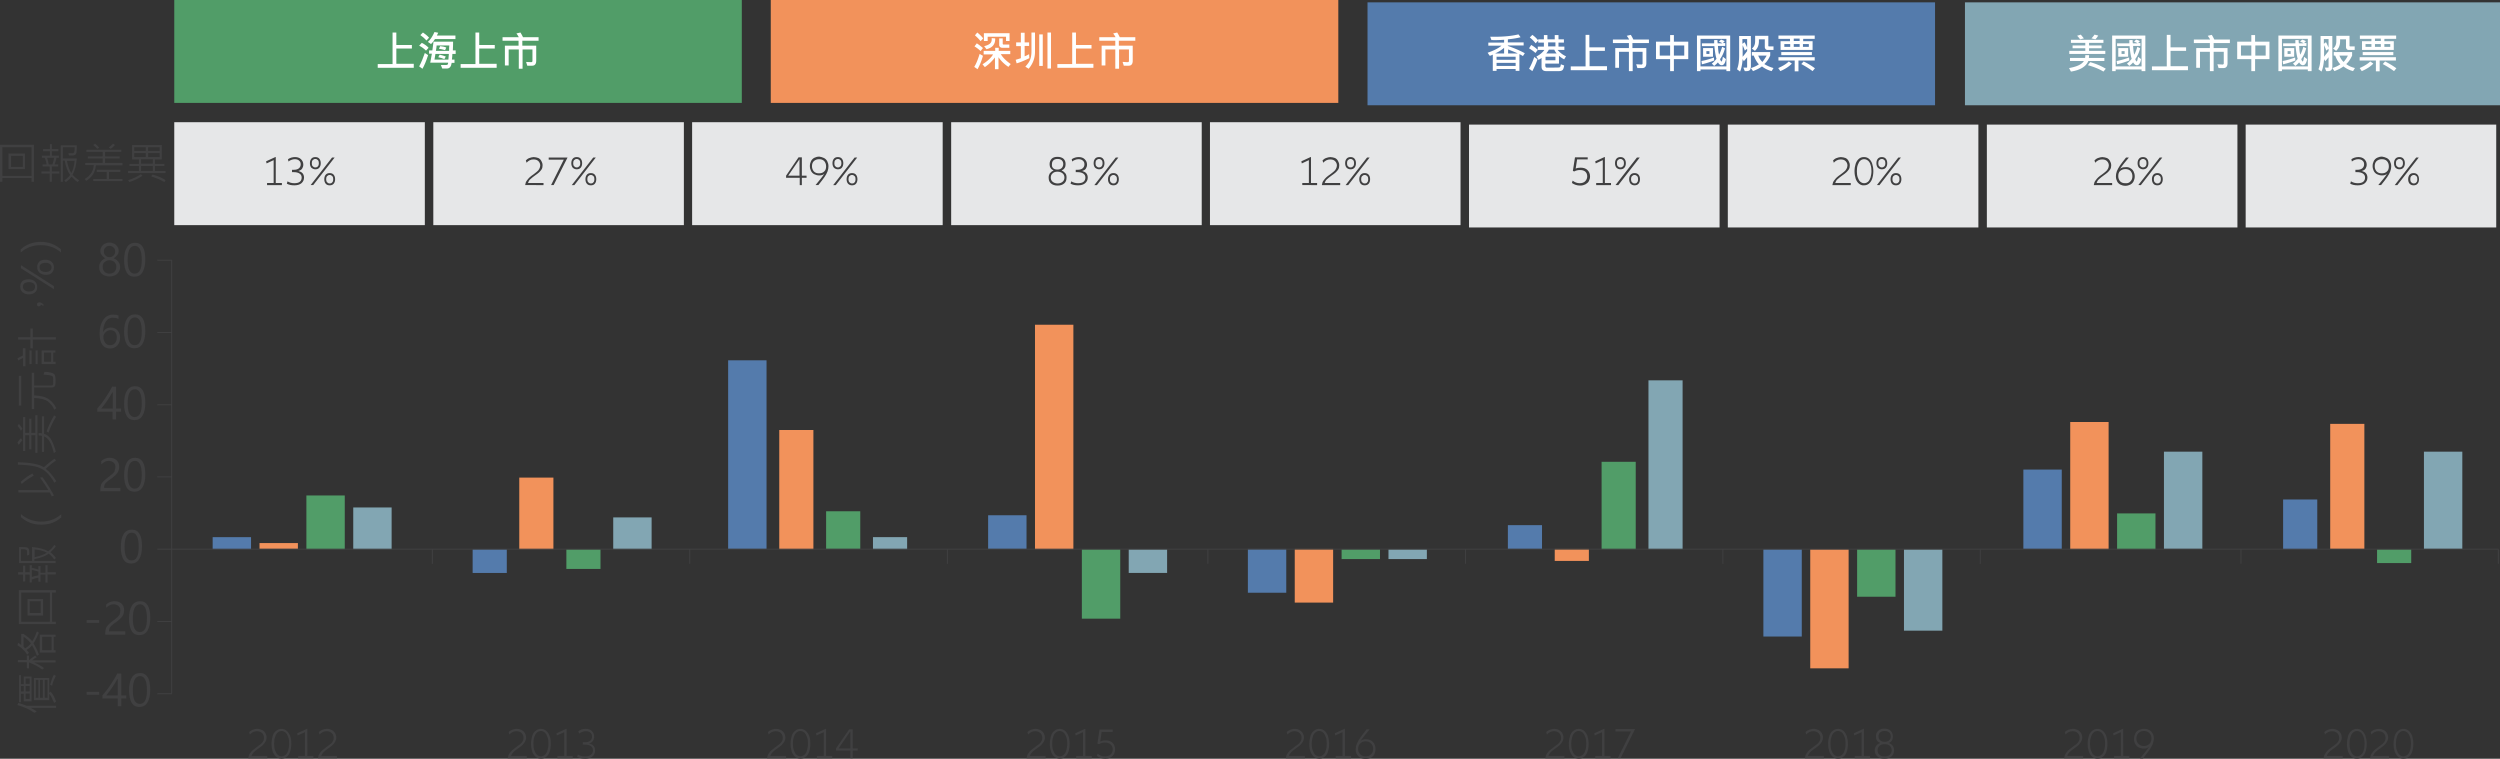 <svg version="1.1" id="圖層_1" xmlns="http://www.w3.org/2000/svg" x="0" y="0" viewBox="0 0 1061.6 322.2" style="enable-background:new 0 0 1061.6 322.2" xml:space="preserve"><rect x="0" y="0" width="1061.6" height="322.2" fill="#333333" stroke="none"/><style>.st0{fill:#404041}.st1{fill:#e6e7e8}.st2{fill:#519d68}.st3{fill:#fff}.st4{fill:#f2925b}.st5{fill:#547bac}.st6{fill:#82a6b3}.st7{fill:none;stroke:#404041;stroke-width:.4;stroke-linejoin:round;stroke-miterlimit:10}</style><path class="st0" d="M7.8 298.5c.6.2 1.3.4 2.2.7l1.3.5h12.5v.9H13.1c1 .5 1.8 1.1 2.5 1.5l-1 .6c-1.9-1.4-4.3-2.5-7.2-3.3l.4-.9zm1.1-11.9v3.9h1.2v-3.2h3.3v10.5h-3.3v-3.2H8.9v3.6h-.8v-11.5h.8zm1.2 4.7H8.9v2.3h1.2v-2.3zm2.5-3.2h-1.7v2.3h1.7v-2.3zm0 3.2h-1.7v2.3h1.7v-2.3zm0 3.2h-1.7v2.3h1.7v-2.3zm8.3-6.8v6.5l.6-.5c.9 1 1.7 2.4 2.3 4.2l-.8.6c-.7-1.7-1.4-3.1-2.1-3.9v2.7h-6.5v-9.4h6.5zm-4.6 1h-1.1v7.6h1.1v-7.6zm1.9 0H17v7.6h1.2v-7.6zm1.9 0H19v7.6h1.2v-7.6zm2.8-2.2.8.5c-.6 1.2-1.2 2.5-1.6 4.2l-.8-.5c.5-1.8 1-3.2 1.6-4.2zM15.7 268.1l.8.6c-.7 1.7-1.4 3.2-2.3 4.5 1 1.6 1.8 3.2 2.3 4.8l-.8.5c-.6-1.7-1.3-3.2-2.1-4.5-.7.9-1.5 1.5-2.3 2 .4.4.7.8 1 1.2l-.7.8c-1.3-1.9-2.7-3.2-4.2-4l.3-1c.4.2.9.5 1.3.9v-4.7h1c1.5 1 2.8 2 3.7 3.1.8-1.2 1.4-2.6 2-4.2zm-.8 10.3.7.7c-.7.3-1.3.7-1.9 1.3h9.9v.9h-9.1c1.8.8 3.2 1.6 4.2 2.4l-.8.6c-1.5-1.2-3.4-2.2-5.6-3v2.5h-.9v-2.6H7.6v-.9h3.8v-1.9h.9v1.9h.1c.7-.6 1.5-1.3 2.5-1.9zm-4.9-8v4.3c.2.1.4.3.7.6.9-.5 1.7-1.2 2.4-2.1-.9-1.1-1.9-2.1-3.1-2.8zm13.6-.9v.9h-.8v5.7h.8v1h-6.7v-7.6h6.7zm-1.7.9h-4v5.7h4v-5.7zM23.7 250.6v1h-1.6V264h1.6v1H8v-14.4h15.7zm-2.6 1H9V264h12.2v-12.4zm-2.8 2.8v7h-6.6v-7h6.6zm-1 .9h-4.7v5h4.7v-5zM20.2 239.8v3.2h3.5v.9h-3.5v3.5h-.9V244h-2.1v3h-.9v-1.7c-.8.1-1.8.4-2.8.8v1.2h-.9V244h-1.9v2.9h-.9V244H7.7v-1h2.1v-2.8h.9v2.8h1.9v-3h.9v1.1c.9.2 1.8.4 2.8.8v-1.5h.9v2.8h2.1V240h.9zm2.8-8.4.7.5c-.5.9-1.3 1.7-2.3 2.6.8.6 1.6 1.4 2.3 2.4v.1l-.7.6c-.7-1.1-1.5-1.9-2.3-2.5-1.5 1.1-3.6 1.9-6.1 2.3v.8h9v.9H8.1v-6.8c1.5 0 2.5 0 3 .1.6.1.9.3 1.1.7.2.4.3 1.2.2 2.5l-.9.3c0-1.3 0-2.1-.1-2.2-.1-.2-.3-.3-.7-.4-.4-.1-1-.1-1.8-.1v5h4.7v-5.9c2.8.2 5.1.8 6.9 1.8 1.1-.8 1.9-1.6 2.5-2.7zM13.5 242v3c.9-.3 1.9-.5 2.8-.7v-1.6c-1-.3-1.9-.5-2.8-.7zm1.2-8.7v3.3c2.3-.5 4.1-1.1 5.2-1.9-1.4-.8-3.1-1.2-5.2-1.4zM8.9 219.6v-1.3c2.4 2.1 5.3 3.2 8.6 3.2 3.2 0 6.1-1 8.5-3.1v1.3c-2.3 2.1-5.1 3.1-8.5 3.1-3.4 0-6.3-1.1-8.6-3.2zM23.1 194.8l.7.7c-1.2.8-2.7 2-4.4 3.6 1.5 1.1 3 2.8 4.5 5.2l-.8.7c-.9-1.7-2-3.1-3.3-4.4s-2.9-2-4.7-2.5c-1.8-.4-4.3-.7-7.5-.8v-1c5.3.1 9 .8 11 2.1 1.8-1.6 3.4-2.8 4.5-3.6zm-5 7.9c2.3 3.3 3.9 5.9 4.8 7.7l-.9.4-.9-1.7H7.8v-1h12.7c-.7-1.3-1.9-3-3.5-5.3l1.1-.1zm-4.3-1.6.5.9c-1.6.8-3.3 2-5.1 3.5l-.4-.9c2-1.8 3.7-2.9 5-3.5zM8.9 186.1l.6.9c-.5.4-1 1.1-1.5 1.9l-.6-.9c.5-.8 1-1.5 1.5-1.9zM8 180c.5.5 1 1.2 1.5 2l-.6.9c-.4-.7-.9-1.4-1.4-2l.5-.9zm7.9-3.7v16H15v-7.5h-1.7v6h-.9v-6h-1.7v6.7h-.9v-14.4h.9v6.7h1.7v-6h.9v6H15v-7.5h.9zm2.8.5v7.4c1.1.4 2 1 2.8 2.1.7 1 1.5 2.9 2.2 5.5l-.8.6c-.5-1.9-1-3.5-1.7-4.7-.6-1.2-1.5-2-2.5-2.4v6.6h-.9v-6.8c-.3-.1-.8-.2-1.4-.2v-1c.6 0 1.1.1 1.4.1v-7.2h.9zm4.3-.4.8.6c-1.2 1.9-2.3 4.1-3.2 6.7l-.8-.5c.8-2.3 1.8-4.5 3.2-6.8zM9 159.6v12.6H8v-12.6h1zm9.9-1.7c.8 0 1.7.1 2.6.3s1.4.5 1.7.9c.2.4.4 1.2.4 2.4 0 .8 0 1.4-.1 1.8 0 .4-.2.7-.4.9-.2.2-.6.3-.9.3h-7.7v3.4c2.4.1 4.3.5 5.7 1.3s2.7 2.1 3.7 4.1l-.8.7c-.6-1.4-1.5-2.5-2.7-3.5-1.2-.9-3.2-1.4-5.9-1.5v4.7h-1v-15.4h1v5.4H22c.2 0 .4-.1.5-.3s.1-.6.1-1.3c0-1.2 0-1.9-.1-2-.1-.1-.2-.3-.3-.4s-.6-.3-1.4-.4c-.8-.1-1.5-.2-2.3-.2l.4-1.2zM10.8 147.9v7.6h-1V152c-.6.3-1.3.6-2 1.1l-.4-.9c.6-.4 1.3-.8 2.3-1.2v-3.1h1.1zm3.1-8.4v3.7h9.8v1h-9.8v3.7h-1v-3.7H7.7v-1h5.2v-3.7h1zm-.5 9.3v5.8h-.9v-5.8h.9zm2.6 0v5.8h-.9v-5.8h.9zm7.5 0v.9h-.9v3.9h1v1h-5.9v-5.8h5.8zm-1.8.9h-3v3.9h3v-3.9zM17.4 129.4c-.2.4-.5.7-.9.7-.2 0-.4-.1-.5-.2-.2-.1-.3-.4-.3-.6 0-.6.4-.9 1.1-.9.6 0 1.2.4 1.8 1.1l-.3.4c-.4-.4-.7-.5-.9-.5zM12.3 125c-1.1 0-2-.3-2.7-.9-.7-.6-1-1.4-1-2.4s.3-1.7.9-2.3c.6-.5 1.5-.8 2.6-.8s2 .3 2.7.9c.7.6 1 1.4 1 2.4s-.3 1.7-1 2.3c-.6.5-1.4.8-2.5.8zm-3.4-12.4 14 8.9v1.3l-14-8.9v-1.3zm3.4 11.2c.8 0 1.4-.2 1.9-.5.4-.4.7-.8.7-1.5 0-.6-.2-1.1-.7-1.5-.5-.3-1.1-.5-1.9-.5-.8 0-1.4.2-1.9.5-.4.3-.7.8-.7 1.4 0 .6.2 1.1.7 1.5s1.1.6 1.9.6zm7.2-7.1c-1.1 0-2-.3-2.7-.9-.7-.6-1-1.4-1-2.4s.3-1.7.9-2.3 1.5-.8 2.6-.8 2 .3 2.6.9c.7.6 1 1.4 1 2.4 0 .9-.3 1.7-1 2.3-.5.6-1.4.8-2.4.8zm-.1-1.2c.8 0 1.4-.2 1.8-.5.4-.4.7-.8.7-1.4 0-.6-.2-1.1-.7-1.5-.5-.3-1.1-.5-1.9-.5-.8 0-1.4.2-1.9.5-.4.3-.6.8-.6 1.4 0 .6.2 1.1.7 1.5.5.3 1.1.5 1.9.5zM25.9 105.9v1.3c-2.4-2.1-5.3-3.1-8.6-3.1s-6.1 1-8.5 3.1v-1.3c2.3-2.1 5.2-3.2 8.5-3.2 3.4 0 6.2 1.1 8.6 3.2zM14.4 77.2h-1v-1.6H1v1.6H0V61.5h14.4v15.7zm-1-2.5V62.5H1v12.2h12.4zm-2.8-2.9h-7v-6.6h7v6.6zm-.9-.9v-4.7h-5v4.7h5zM25.2 73.7H22v3.5h-.9v-3.5h-3.5v-.9h3.5v-2.1h-3v-.9h1.7c-.1-.8-.4-1.8-.8-2.8h-1.2v-.9h3.4v-1.9h-2.9v-.9h2.9v-2.1h.8v2.1h2.8v.9H22v1.9h3v.9h-1c-.2.9-.4 1.8-.8 2.8h1.5v.9H22v2.1h3.2v.9zM23 67h-3c.3.9.5 1.9.7 2.8h1.6c.3-.9.5-1.9.7-2.8zm10.6 9.6-.6.7c-.9-.5-1.7-1.3-2.6-2.3-.6.8-1.4 1.6-2.4 2.3h-.1l-.6-.7c1.1-.7 1.9-1.5 2.5-2.3-1.1-1.5-1.9-3.6-2.3-6.1h-.8v9h-.9V61.7h6.8c0 1.5 0 2.5-.1 3s-.3.9-.7 1.1c-.4.2-1.2.3-2.5.2l-.3-.9c1.3 0 2.1 0 2.2-.1.2-.1.3-.3.4-.7.1-.4.1-1 .1-1.8h-5v4.8h5.9c-.2 2.8-.8 5.1-1.8 6.9.9 1 1.8 1.7 2.8 2.4zm-1.9-8.3h-3.3c.5 2.3 1.1 4.1 1.9 5.2.8-1.5 1.2-3.2 1.4-5.2zM51.9 70.2H40.7c-.2 2.8-1.5 5-4.1 6.6L36 76c2.4-1.4 3.7-3.4 3.8-5.9h-3.6v-.9h7.4v-1.9h-6.3v-.9h6.3v-1.9h-6.9v-.9h14.8v.9h-6.9v1.9h6.2v.9h-6.2v1.9H52v1zm.1 6.7H39.6V76h5.7v-3h-4.2v-.9h10v.9h-4.8v3H52v.9zm-9.9-14.2-.8.5c-.4-.5-1-1.1-1.7-1.6l.8-.6c.8.7 1.3 1.2 1.7 1.7zm6.7-1.1c-.6.7-1.2 1.2-1.8 1.6l-.8-.6c.7-.5 1.3-1 1.8-1.6l.8.6zM70.4 73.5h-16v-.9H59v-2.1h-4v-.9h4v-1.9h-2.9v-6.1h12.6v6.1h-2.9v1.9h4v.9h-4v2.1h4.5v.9zm-9.9 1.1c-1.3 1-3.1 1.9-5.5 2.7l-.6-.8c2.1-.6 3.9-1.5 5.4-2.5l.7.6zm1.4-10.5v-1.6H57v1.6h4.9zm0 2.6V65H57v1.7h4.9zm3 2.8v-1.9h-5v1.9h5zm0 3.1v-2.1h-5v2.1h5zm2.9-8.5v-1.6h-4.9v1.6h4.9zm0 2.6V65h-4.9v1.7h4.9zm2.5 9.8-.5.8c-1.6-.9-3.4-1.7-5.6-2.4l.6-.8c2.3.7 4.2 1.5 5.5 2.4z"/><path class="st1" d="M74 51.9h106.4v43.7H74zM184 51.9h106.4v43.7H184zM293.9 51.9h106.4v43.7H293.9zM403.9 51.9h106.4v43.7H403.9zM513.8 51.9h106.4v43.7H513.8zM623.8 52.9h106.4v43.7H623.8zM733.7 52.9h106.4v43.7H733.7zM843.7 52.9h106.4v43.7H843.7zM953.6 52.9H1060v43.7H953.6z"/><path class="st2" d="M74 0h241v43.7H74z"/><path class="st3" d="M175.8 28.8h-15.4v-1.6h6.3V13.8h1.6v5.3h6.6v1.5h-6.6v6.5h7.4v1.7zM182 20.3l-1.1 1.2c-.9-.9-1.9-1.6-2.9-2.1l1.1-1.2c1.4.7 2.3 1.4 2.9 2.1zm-.2 3.1c-.8 2.5-1.6 4.4-2.4 5.8l-1.4-1c.9-1.7 1.7-3.6 2.4-5.7l1.4.9zm.4-7.4-1.1 1.2c-.7-.8-1.6-1.6-2.6-2.3l1.1-1.1c.9.6 1.8 1.3 2.6 2.2zm11.2.6h-8.7c-.5.8-1.1 1.6-1.7 2.1l-1.3-.9c1.1-1 2-2.4 2.8-4.2l1.6.3-.6 1.2h7.9v1.5zm0 6.3h-1.3c0 .7-.1 1.5-.2 2.4h1.1v1.4h-1.2c-.2 1.6-.9 2.4-2 2.4h-2l-.6-1.5h2.3c.6 0 .8-.3.8-1h-7.6c.3-1.4.5-2.7.7-3.8h-1.2v-1.4h1.4c.2-1.8.4-3 .5-3.7h8.3c0 .7 0 1.9-.1 3.7h1.2v1.5zm-2.8 0h-5.7c-.2 1.1-.3 1.9-.4 2.4h5.9c.1-.7.1-1.6.2-2.4zm.2-3.6h-5.4c0 .5-.1 1.3-.3 2.3h5.6c0-1 0-1.8.1-2.3zm-1.5 4.7-.6 1.1c-.7-.3-1.6-.6-2.6-.8l.6-1.1c1.1.3 1.9.5 2.6.8zm.2-3.8-.5 1.1c-1-.3-1.9-.5-2.6-.6l.5-1.1c1.1.1 2 .3 2.6.6zM211 28.8h-15.4v-1.6h6.3V13.8h1.6v5.3h6.6v1.5h-6.6v6.5h7.4v1.7zM228.7 17.3h-6.9v2.1h5.9v6.4c0 1.4-.6 2.1-1.7 2.1h-2.1l-.5-1.6c.8 0 1.5.1 2.2.1.1 0 .2 0 .3-.1.1-.1.2-.2.2-.3v-5h-4.2v8.2h-1.6V21H216v6.8h-1.6v-8.4h5.8v-2.1h-6.8v-1.5h6.9c-.2-.5-.6-1-1-1.6l1.7-.4c.4.6.7 1.2 1.1 2h6.6v1.5z"/><path class="st4" d="M327.3 0h241v43.7h-241z"/><path class="st5" d="M580.7 1h241v43.7h-241z"/><path class="st6" d="M834.4 1h227.2v43.7H834.4z"/><path class="st0" d="M119.7 77.7v.9h-6.3v-.9h2.8V68l-3 1.4-.2-.9 3.9-1.8h.2v11h2.6zM128.5 73.6c.4.5.6 1.1.6 1.8 0 1-.4 1.8-1.1 2.4-.7.6-1.7.9-3 .9s-2.3-.2-3.2-.7l.3-1c.8.5 1.7.8 2.9.8 1 0 1.8-.2 2.3-.6.5-.4.8-1 .8-1.8s-.3-1.3-.9-1.7c-.6-.4-1.4-.6-2.5-.6h-.7v-1h.7c1 0 1.7-.2 2.2-.6.5-.4.8-1 .8-1.7s-.2-1.2-.7-1.6c-.4-.4-1.1-.6-1.8-.6-.5 0-1 .1-1.5.3s-.9.4-1.2.7l-.2-1c.9-.6 1.9-.9 3-.9 1 0 1.9.3 2.5.9.6.6 1 1.3 1 2.3 0 .7-.2 1.2-.5 1.7s-.9.8-1.6 1c.7.2 1.4.5 1.8 1zM132.2 71.2c-.4-.5-.6-1.1-.6-1.9s.2-1.4.6-1.9c.4-.5 1-.7 1.7-.7s1.3.2 1.7.7c.4.5.6 1.1.6 1.9s-.2 1.4-.6 1.9c-.4.5-1 .7-1.7.7s-1.2-.3-1.7-.7zm9.9-4.3L133 78.6h-1.1l9.1-11.7h1.1zm-7.1 3.7c.3-.3.4-.8.4-1.3s-.1-1-.4-1.3c-.3-.3-.6-.5-1.1-.5s-.8.2-1.1.5c-.3.3-.4.7-.4 1.3 0 .6.1 1 .4 1.3.3.3.6.5 1.1.5s.9-.2 1.1-.5zm3.3 7.4c-.4-.5-.6-1.1-.6-1.9 0-.8.2-1.4.6-1.9.4-.5 1-.7 1.7-.7s1.3.2 1.7.7c.4.5.6 1.1.6 1.9s-.2 1.4-.6 1.9c-.4.5-1 .7-1.7.7s-1.3-.2-1.7-.7zm2.8-.6c.3-.3.4-.7.4-1.3 0-.6-.1-1-.4-1.3-.3-.3-.6-.5-1.1-.5s-.8.2-1.1.5c-.3.3-.4.8-.4 1.3s.1 1 .4 1.3c.3.3.6.5 1.1.5s.8-.1 1.1-.5zM230.8 77.7v.9H223c.1-.7.3-1.4.7-1.9.4-.6.8-1 1.2-1.4.4-.4 1-.8 1.7-1.3.6-.5 1.1-.8 1.5-1.2.4-.3.7-.7.9-1.1.2-.4.4-.9.4-1.4 0-.8-.3-1.4-.8-1.9s-1.2-.7-2.1-.7c-1.1 0-2.1.5-2.9 1.4l-.3-1c.4-.4.9-.8 1.5-1 .6-.2 1.2-.4 1.8-.4.7 0 1.4.2 2 .4.6.3 1 .7 1.3 1.3.3.5.5 1.1.5 1.8 0 .6-.1 1.2-.4 1.7-.3.5-.7.9-1.1 1.3-.4.4-1 .8-1.7 1.3-.8.6-1.5 1.1-2 1.6-.5.4-.8 1-1 1.6h6.6zM235.1 78.6H234l5.4-10.8H233v-.9h8l-5.9 11.7zM243.2 71.2c-.4-.5-.6-1.1-.6-1.9s.2-1.4.6-1.9c.4-.5 1-.7 1.7-.7s1.3.2 1.7.7c.4.5.6 1.1.6 1.9s-.2 1.4-.6 1.9c-.4.5-1 .7-1.7.7s-1.3-.3-1.7-.7zm9.8-4.3-9.1 11.7h-1.1l9.1-11.7h1.1zm-7 3.7c.3-.3.4-.8.4-1.3s-.1-1-.4-1.3c-.3-.3-.6-.5-1.1-.5s-.8.2-1.1.5c-.3.3-.4.7-.4 1.3 0 .6.1 1 .4 1.3.3.3.6.5 1.1.5s.8-.2 1.1-.5zm3.2 7.4c-.4-.5-.6-1.1-.6-1.9 0-.8.2-1.4.6-1.9.4-.5 1-.7 1.7-.7s1.3.2 1.7.7c.4.5.6 1.1.6 1.9s-.2 1.4-.6 1.9c-.4.5-1 .7-1.7.7s-1.3-.2-1.7-.7zm2.8-.6c.3-.3.4-.7.4-1.3 0-.6-.1-1-.4-1.3-.3-.3-.6-.5-1.1-.5s-.8.2-1.1.5c-.3.3-.4.8-.4 1.3s.1 1 .4 1.3c.3.3.6.5 1.1.5s.8-.1 1.1-.5zM342.5 74.6v.9h-2v3.1h-.9v-3.1h-5.8v-.9l5.3-7.8h1.4v7.8h2zm-3 0v-7l-4.8 7h4.8zM349.9 67.1c.6.3 1.1.8 1.4 1.4s.5 1.3.5 2.1c0 .7-.1 1.4-.4 2.2s-.7 1.5-1.3 2.4c-.6.9-1.5 2-2.6 3.4h-1.2c1.6-1.9 2.9-3.5 3.8-4.9-.5.6-1.3.8-2.2.8-.8 0-1.5-.2-2.1-.5-.6-.3-1.1-.8-1.4-1.4s-.5-1.3-.5-2.1.2-1.5.5-2.1.8-1.1 1.4-1.4c.6-.3 1.3-.5 2.1-.5.7.1 1.4.3 2 .6zm.1 5.7c.6-.5.8-1.3.8-2.2 0-.9-.3-1.6-.8-2.2-.6-.6-1.3-.8-2.2-.8-.9 0-1.6.3-2.2.8-.6.6-.8 1.3-.8 2.2 0 .9.3 1.6.8 2.2.6.6 1.3.8 2.2.8.9 0 1.6-.2 2.2-.8zM354.1 71.2c-.4-.5-.6-1.1-.6-1.9s.2-1.4.6-1.9c.4-.5 1-.7 1.7-.7s1.3.2 1.7.7c.4.5.6 1.1.6 1.9s-.2 1.4-.6 1.9c-.4.5-1 .7-1.7.7s-1.3-.3-1.7-.7zm9.9-4.3-9.1 11.7h-1.1l9.1-11.7h1.1zm-7.1 3.7c.3-.3.4-.8.4-1.3s-.1-1-.4-1.3c-.3-.3-.6-.5-1.1-.5s-.8.2-1.1.5c-.3.3-.4.7-.4 1.3 0 .6.1 1 .4 1.3.3.3.6.5 1.1.5s.8-.2 1.1-.5zm3.2 7.4c-.4-.5-.6-1.1-.6-1.9 0-.8.2-1.4.6-1.9.4-.5 1-.7 1.7-.7s1.3.2 1.7.7c.4.5.6 1.1.6 1.9s-.2 1.4-.6 1.9c-.4.5-1 .7-1.7.7s-1.2-.2-1.7-.7zm2.8-.6c.3-.3.4-.7.4-1.3 0-.6-.1-1-.4-1.3-.3-.3-.6-.5-1.1-.5s-.8.2-1.1.5c-.3.3-.4.8-.4 1.3s.1 1 .4 1.3c.3.3.6.5 1.1.5s.9-.1 1.1-.5zM452.4 73.6c.4.5.5 1.1.5 1.8 0 1.1-.3 1.9-1 2.5-.7.6-1.6.9-2.8.9-1.2 0-2.1-.3-2.8-.9-.7-.6-1-1.4-1-2.5 0-.7.2-1.3.5-1.8.4-.5.9-.9 1.6-1.2-.6-.3-1-.6-1.3-1.1-.3-.5-.4-1-.4-1.6 0-.9.3-1.7.9-2.3.6-.6 1.5-.8 2.5-.8s1.9.3 2.5.8c.6.6.9 1.3.9 2.3 0 .6-.1 1.1-.4 1.6-.3.5-.7.8-1.3 1.1.7.3 1.2.7 1.6 1.2zm-1.2 3.6c.5-.4.8-1 .8-1.8s-.3-1.4-.8-1.8c-.5-.4-1.2-.7-2.1-.7-.9 0-1.6.2-2.1.7-.5.4-.8 1-.8 1.8s.3 1.4.8 1.8c.5.4 1.2.7 2.1.7.8 0 1.5-.2 2.1-.7zm-4-5.8c.4.4 1 .6 1.8.6s1.3-.2 1.8-.6c.4-.4.7-1 .7-1.7s-.2-1.2-.6-1.6c-.4-.4-1-.6-1.8-.6s-1.4.2-1.8.6c-.4.4-.6.9-.6 1.6-.1.8.1 1.3.5 1.7zM461.3 73.6c.4.5.6 1.1.6 1.8 0 1-.4 1.8-1.1 2.4-.7.6-1.7.9-3 .9s-2.3-.2-3.2-.7l.3-1c.8.5 1.7.8 2.9.8 1 0 1.8-.2 2.3-.6.5-.4.8-1 .8-1.8s-.3-1.3-.9-1.7c-.6-.4-1.4-.6-2.5-.6h-.7v-1h.7c1 0 1.7-.2 2.2-.6.5-.4.8-1 .8-1.7s-.2-1.2-.7-1.6c-.4-.4-1.1-.6-1.8-.6-.5 0-1 .1-1.5.3s-.9.4-1.2.7l-.2-1c.9-.6 1.9-.9 3-.9 1 0 1.9.3 2.5.9.6.6 1 1.3 1 2.3 0 .7-.2 1.2-.5 1.7s-.9.8-1.6 1c.7.2 1.4.5 1.8 1zM465 71.2c-.4-.5-.6-1.1-.6-1.9s.2-1.4.6-1.9c.4-.5 1-.7 1.7-.7s1.3.2 1.7.7c.4.5.6 1.1.6 1.9s-.2 1.4-.6 1.9c-.4.5-1 .7-1.7.7s-1.2-.3-1.7-.7zm9.9-4.3-9.1 11.7h-1.1l9.1-11.7h1.1zm-7.1 3.7c.3-.3.4-.8.4-1.3s-.1-1-.4-1.3c-.3-.3-.6-.5-1.1-.5s-.8.2-1.1.5c-.3.3-.4.7-.4 1.3 0 .6.1 1 .4 1.3.3.3.6.5 1.1.5s.9-.2 1.1-.5zm3.3 7.4c-.4-.5-.6-1.1-.6-1.9 0-.8.2-1.4.6-1.9.4-.5 1-.7 1.7-.7s1.3.2 1.7.7c.4.5.6 1.1.6 1.9s-.2 1.4-.6 1.9c-.4.5-1 .7-1.7.7s-1.3-.2-1.7-.7zm2.8-.6c.3-.3.4-.7.4-1.3 0-.6-.1-1-.4-1.3-.3-.3-.6-.5-1.1-.5s-.8.2-1.1.5c-.3.3-.4.8-.4 1.3s.1 1 .4 1.3c.3.3.6.5 1.1.5s.8-.1 1.1-.5zM559.3 77.7v.9H553v-.9h2.8V68l-3 1.4-.2-.9 3.9-1.8h.2v11h2.6zM569.1 77.7v.9h-7.8c.1-.7.3-1.4.7-1.9.4-.6.8-1 1.2-1.4.4-.4 1-.8 1.7-1.3.6-.5 1.1-.8 1.5-1.2.4-.3.7-.7.9-1.1s.4-.9.4-1.4c0-.8-.3-1.4-.8-1.9s-1.2-.7-2.1-.7c-1.1 0-2.1.5-2.9 1.4l-.3-1c.4-.4.9-.8 1.5-1s1.2-.4 1.8-.4c.7 0 1.4.2 2 .4.6.3 1 .7 1.3 1.3.3.5.5 1.1.5 1.8 0 .6-.1 1.2-.4 1.7-.3.5-.7.9-1.1 1.3-.4.4-1 .8-1.7 1.3-.8.6-1.5 1.1-2 1.6-.5.4-.8 1-1 1.6h6.6zM571.8 71.2c-.4-.5-.6-1.1-.6-1.9s.2-1.4.6-1.9c.4-.5 1-.7 1.7-.7s1.3.2 1.7.7c.4.5.6 1.1.6 1.9s-.2 1.4-.6 1.9c-.4.5-1 .7-1.7.7s-1.3-.3-1.7-.7zm9.8-4.3-9.1 11.7h-1.1l9.1-11.7h1.1zm-7 3.7c.3-.3.4-.8.4-1.3s-.1-1-.4-1.3c-.3-.3-.6-.5-1.1-.5s-.8.2-1.1.5c-.3.3-.4.7-.4 1.3 0 .6.1 1 .4 1.3.3.3.6.5 1.1.5s.8-.2 1.1-.5zm3.2 7.4c-.4-.5-.6-1.1-.6-1.9 0-.8.2-1.4.6-1.9.4-.5 1-.7 1.7-.7s1.3.2 1.7.7c.4.5.6 1.1.6 1.9s-.2 1.4-.6 1.9c-.4.5-1 .7-1.7.7s-1.3-.2-1.7-.7zm2.8-.6c.3-.3.4-.7.4-1.3 0-.6-.1-1-.4-1.3-.3-.3-.6-.5-1.1-.5-.5 0-.8.2-1.1.5-.3.3-.4.8-.4 1.3s.1 1 .4 1.3c.3.3.6.5 1.1.5.5 0 .9-.1 1.1-.5zM667.5 77.7l.3-1c.9.7 1.9 1.1 3 1.1 1 0 1.8-.3 2.3-.8s.9-1.2.9-2.1c0-.9-.3-1.5-.8-2-.6-.5-1.3-.7-2.3-.7-.9 0-1.7.2-2.4.6l-.6-.2.9-5.8h5.4v.9h-4.5l-.6 3.9c.6-.3 1.3-.4 2.1-.4 1.2 0 2.2.3 2.9 1s1.1 1.6 1.1 2.7c0 .8-.2 1.4-.5 2s-.8 1-1.5 1.4c-.6.3-1.3.5-2.2.5-1.4 0-2.5-.4-3.5-1.1zM684.1 77.7v.9h-6.3v-.9h2.8V68l-3 1.4-.2-.9 3.9-1.8h.2v11h2.6zM686.4 71.2c-.4-.5-.6-1.1-.6-1.9s.2-1.4.6-1.9c.4-.5 1-.7 1.7-.7s1.3.2 1.7.7c.4.5.6 1.1.6 1.9s-.2 1.4-.6 1.9c-.4.5-1 .7-1.7.7s-1.3-.3-1.7-.7zm9.9-4.3-9.1 11.7H686l9.1-11.7h1.2zm-7.1 3.7c.3-.3.4-.8.4-1.3s-.1-1-.4-1.3c-.3-.3-.6-.5-1.1-.5s-.8.2-1.1.5c-.3.3-.4.7-.4 1.3 0 .6.1 1 .4 1.3.3.3.6.5 1.1.5s.8-.2 1.1-.5zm3.2 7.4c-.4-.5-.6-1.1-.6-1.9 0-.8.2-1.4.6-1.9.4-.5 1-.7 1.7-.7s1.3.2 1.7.7c.4.5.6 1.1.6 1.9s-.2 1.4-.6 1.9c-.4.5-1 .7-1.7.7s-1.2-.2-1.7-.7zm2.8-.6c.3-.3.4-.7.4-1.3 0-.6-.1-1-.4-1.3-.3-.3-.6-.5-1.1-.5-.5 0-.8.2-1.1.5-.3.3-.4.8-.4 1.3s.1 1 .4 1.3c.3.3.6.5 1.1.5.5 0 .9-.1 1.1-.5zM785.9 77.7v.9h-7.8c.1-.7.3-1.4.7-1.9.4-.6.8-1 1.2-1.4.4-.4 1-.8 1.7-1.3.6-.5 1.1-.8 1.5-1.2.4-.3.7-.7.9-1.1s.4-.9.4-1.4c0-.8-.3-1.4-.8-1.9s-1.2-.7-2.1-.7c-1.1 0-2.1.5-2.9 1.4l-.3-1c.4-.4.9-.8 1.5-1s1.2-.4 1.8-.4c.7 0 1.4.2 2 .4.6.3 1 .7 1.3 1.3.3.5.5 1.1.5 1.8 0 .6-.1 1.2-.4 1.7-.3.5-.7.9-1.1 1.3-.4.4-1 .8-1.7 1.3-.8.6-1.5 1.1-2 1.6-.5.4-.8 1-1 1.6h6.6zM789.4 78c-.6-.5-1.1-1.2-1.4-2.1-.3-.9-.5-2-.5-3.2 0-1.2.2-2.3.5-3.2.3-.9.8-1.6 1.4-2.1.6-.5 1.3-.7 2.1-.7s1.5.2 2.1.7c.6.5 1.1 1.2 1.4 2.1s.5 2 .5 3.2c0 1.2-.2 2.3-.5 3.2-.3.9-.8 1.6-1.4 2.1-.6.5-1.3.7-2.1.7-.7.1-1.5-.2-2.1-.7zm3.8-.8c.5-.4.8-1 1.1-1.8.2-.8.4-1.7.4-2.7 0-1-.1-1.9-.4-2.7-.2-.8-.6-1.4-1.1-1.8-.5-.4-1-.6-1.6-.6s-1.2.2-1.6.6c-.5.4-.8 1-1.1 1.8s-.4 1.7-.4 2.7c0 1 .1 1.9.4 2.7s.6 1.4 1.1 1.8c.5.4 1 .6 1.6.6s1.1-.2 1.6-.6zM797.4 71.2c-.4-.5-.6-1.1-.6-1.9s.2-1.4.6-1.9c.4-.5 1-.7 1.7-.7s1.3.2 1.7.7c.4.5.6 1.1.6 1.9s-.2 1.4-.6 1.9c-.4.5-1 .7-1.7.7s-1.3-.3-1.7-.7zm9.8-4.3-9.1 11.7H797l9.1-11.7h1.1zm-7 3.7c.3-.3.4-.8.4-1.3s-.1-1-.4-1.3c-.3-.3-.6-.5-1.1-.5s-.8.2-1.1.5c-.3.3-.4.7-.4 1.3 0 .6.1 1 .4 1.3.3.3.6.5 1.1.5s.8-.2 1.1-.5zm3.2 7.4c-.4-.5-.6-1.1-.6-1.9 0-.8.2-1.4.6-1.9.4-.5 1-.7 1.7-.7s1.3.2 1.7.7c.4.5.6 1.1.6 1.9s-.2 1.4-.6 1.9c-.4.5-1 .7-1.7.7s-1.3-.2-1.7-.7zm2.8-.6c.3-.3.4-.7.4-1.3 0-.6-.1-1-.4-1.3-.3-.3-.6-.5-1.1-.5-.5 0-.8.2-1.1.5-.3.3-.4.8-.4 1.3s.1 1 .4 1.3c.3.3.6.5 1.1.5.5 0 .8-.1 1.1-.5zM896.9 77.7v.9h-7.8c.1-.7.3-1.4.7-1.9.4-.6.8-1 1.2-1.4.4-.4 1-.8 1.7-1.3.6-.5 1.1-.8 1.5-1.2.4-.3.7-.7.9-1.1s.4-.9.4-1.4c0-.8-.3-1.4-.8-1.9s-1.2-.7-2.1-.7c-1.1 0-2.1.5-2.9 1.4l-.3-1c.4-.4.9-.8 1.5-1s1.2-.4 1.8-.4c.7 0 1.4.2 2 .4.6.3 1 .7 1.3 1.3.3.5.5 1.1.5 1.8 0 .6-.1 1.2-.4 1.7-.3.5-.7.9-1.1 1.3-.4.4-1 .8-1.7 1.3-.8.6-1.5 1.1-2 1.6-.5.4-.8 1-1 1.6h6.6zM904.6 71.4c.6.3 1.1.8 1.4 1.4.3.6.5 1.3.5 2.1s-.2 1.5-.5 2.1-.8 1.1-1.4 1.4c-.6.3-1.3.5-2.1.5s-1.5-.2-2.1-.5c-.6-.3-1.1-.8-1.4-1.4s-.5-1.3-.5-2.1c0-.7.1-1.4.4-2.2.3-.7.7-1.5 1.3-2.4.6-.9 1.5-2 2.6-3.4h1.2c-1.6 1.9-2.9 3.5-3.8 4.9.5-.6 1.3-.8 2.2-.8.9-.1 1.6 0 2.2.4zm.1 5.6c.6-.6.8-1.3.8-2.2 0-.9-.3-1.6-.8-2.2-.6-.6-1.3-.8-2.2-.8-.9 0-1.6.3-2.2.8-.6.5-.8 1.3-.8 2.2 0 .9.3 1.6.8 2.2.6.6 1.3.8 2.2.8 1 .1 1.7-.2 2.2-.8zM908.3 71.2c-.4-.5-.6-1.1-.6-1.9s.2-1.4.6-1.9c.4-.5 1-.7 1.7-.7s1.3.2 1.7.7c.4.5.6 1.1.6 1.9s-.2 1.4-.6 1.9c-.4.5-1 .7-1.7.7s-1.2-.3-1.7-.7zm9.9-4.3-9.1 11.7H908l9.1-11.7h1.1zm-7.1 3.7c.3-.3.4-.8.4-1.3s-.1-1-.4-1.3c-.3-.3-.6-.5-1.1-.5s-.8.2-1.1.5c-.3.3-.4.7-.4 1.3 0 .6.1 1 .4 1.3.3.3.6.5 1.1.5s.9-.2 1.1-.5zm3.3 7.4c-.4-.5-.6-1.1-.6-1.9 0-.8.2-1.4.6-1.9.4-.5 1-.7 1.7-.7s1.3.2 1.7.7c.4.5.6 1.1.6 1.9s-.2 1.4-.6 1.9c-.4.5-1 .7-1.7.7s-1.3-.2-1.7-.7zm2.8-.6c.3-.3.4-.7.4-1.3 0-.6-.1-1-.4-1.3-.3-.3-.6-.5-1.1-.5-.5 0-.8.2-1.1.5-.3.3-.4.8-.4 1.3s.1 1 .4 1.3c.3.3.6.5 1.1.5.5 0 .8-.1 1.1-.5zM1004.7 73.6c.4.5.6 1.1.6 1.8 0 1-.4 1.8-1.1 2.4-.7.6-1.7.9-3 .9s-2.3-.2-3.2-.7l.3-1c.8.5 1.7.8 2.9.8 1 0 1.8-.2 2.3-.6.5-.4.8-1 .8-1.8s-.3-1.3-.9-1.7c-.6-.4-1.4-.6-2.5-.6h-.7v-1h.7c1 0 1.7-.2 2.2-.6.5-.4.8-1 .8-1.7s-.2-1.2-.7-1.6c-.4-.4-1.1-.6-1.8-.6-.5 0-1 .1-1.5.3-.5.2-.9.4-1.2.7l-.2-1c.9-.6 1.9-.9 3-.9 1 0 1.9.3 2.5.9.6.6 1 1.3 1 2.3 0 .7-.2 1.2-.5 1.7s-.9.8-1.6 1c.7.2 1.4.5 1.8 1zM1013.5 67.1c.6.3 1.1.8 1.4 1.4s.5 1.3.5 2.1c0 .7-.1 1.4-.4 2.2s-.7 1.5-1.3 2.4c-.6.9-1.5 2-2.6 3.4h-1.2c1.6-1.9 2.9-3.5 3.8-4.9-.5.6-1.3.8-2.2.8-.8 0-1.5-.2-2.1-.5-.6-.3-1.1-.8-1.4-1.4s-.5-1.3-.5-2.1.2-1.5.5-2.1.8-1.1 1.4-1.4 1.3-.5 2.1-.5c.7.1 1.4.3 2 .6zm.1 5.7c.6-.5.8-1.3.8-2.2 0-.9-.3-1.6-.8-2.2-.6-.6-1.3-.8-2.2-.8-.9 0-1.6.3-2.2.8-.6.6-.8 1.3-.8 2.2 0 .9.3 1.6.8 2.2.6.6 1.3.8 2.2.8.9 0 1.6-.2 2.2-.8zM1017.2 71.2c-.4-.5-.6-1.1-.6-1.9s.2-1.4.6-1.9c.4-.5 1-.7 1.7-.7s1.3.2 1.7.7c.4.5.6 1.1.6 1.9s-.2 1.4-.6 1.9c-.4.5-1 .7-1.7.7s-1.3-.3-1.7-.7zm9.9-4.3-9.1 11.7h-1.1l9.1-11.7h1.1zm-7.1 3.7c.3-.3.4-.8.4-1.3s-.1-1-.4-1.3c-.3-.3-.6-.5-1.1-.5s-.8.2-1.1.5c-.3.3-.4.7-.4 1.3 0 .6.1 1 .4 1.3.3.3.6.5 1.1.5s.9-.2 1.1-.5zm3.2 7.4c-.4-.5-.6-1.1-.6-1.9 0-.8.2-1.4.6-1.9.4-.5 1-.7 1.7-.7s1.3.2 1.7.7c.4.5.6 1.1.6 1.9s-.2 1.4-.6 1.9c-.4.5-1 .7-1.7.7s-1.2-.2-1.7-.7zm2.9-.6c.3-.3.4-.7.4-1.3 0-.6-.1-1-.4-1.3-.3-.3-.6-.5-1.1-.5-.5 0-.8.2-1.1.5-.3.3-.4.8-.4 1.3s.1 1 .4 1.3c.3.3.6.5 1.1.5.4 0 .8-.1 1.1-.5zM42.1 295h-5.3v-1.2h5.3v1.2zM51.5 286v9.3h2.1v1.3h-2.1v3.3H50v-3.3h-6.5v-1.3c1.2-1.4 2.4-2.9 3.5-4.6 1.1-1.7 2.1-3.2 2.8-4.7h1.7zm-1.5 9.3v-6.9h-.2c-1.3 2.4-2.9 4.7-4.7 6.9H50zM54.8 293.3c0-2.5.4-4.3 1.2-5.6.8-1.3 2-1.9 3.5-1.9 2.9 0 4.3 2.4 4.3 7.1 0 2.3-.4 4.1-1.2 5.4s-1.9 1.9-3.5 1.9c-1.4 0-2.5-.6-3.2-1.8s-1.1-3-1.1-5.1zm1.6-.1c0 3.8 1 5.7 3 5.7s3-1.9 3-5.8c0-4-1-6-2.9-6-2.1 0-3.1 2-3.1 6.1zM113.5 321v1h-8.1c.1-.8.3-1.4.7-2 .4-.6.8-1.1 1.3-1.5.5-.4 1.1-.9 1.8-1.4.7-.5 1.2-.9 1.6-1.2.4-.3.7-.7.9-1.1.3-.4.4-.9.4-1.5 0-.8-.3-1.5-.8-2s-1.3-.8-2.2-.8c-1.2 0-2.2.5-3 1.4l-.3-1c.4-.5 1-.8 1.5-1 .6-.2 1.2-.4 1.9-.4.8 0 1.5.2 2.1.5.6.3 1.1.8 1.4 1.3.3.6.5 1.2.5 1.9s-.2 1.3-.5 1.8-.7 1-1.1 1.4-1 .8-1.8 1.4c-.9.6-1.6 1.2-2 1.6-.5.5-.8 1-1 1.6h6.7zM117.3 321.4c-.6-.5-1.1-1.2-1.5-2.2-.3-1-.5-2.1-.5-3.3 0-1.3.2-2.4.5-3.4s.8-1.7 1.5-2.2c.6-.5 1.4-.8 2.2-.8.8 0 1.6.3 2.2.8.6.5 1.1 1.2 1.5 2.2s.5 2.1.5 3.4c0 1.3-.2 2.4-.5 3.3s-.8 1.7-1.5 2.2c-.6.5-1.4.8-2.2.8-.8-.1-1.5-.3-2.2-.8zm4-.9c.5-.4.9-1.1 1.1-1.9s.4-1.7.4-2.8c0-1.1-.1-2-.4-2.8s-.6-1.4-1.1-1.9c-.5-.4-1.1-.7-1.7-.7-.6 0-1.2.2-1.7.7-.5.4-.9 1.1-1.1 1.9-.3.8-.4 1.8-.4 2.8 0 1.1.1 2 .4 2.8.3.8.6 1.4 1.1 1.9.5.4 1.1.7 1.7.7.6 0 1.2-.3 1.7-.7zM133.1 321v1h-6.5v-1h2.9v-10.1l-3.1 1.4-.2-.9 4.1-1.9h.2V321h2.6zM143.1 321v1H135c.1-.8.3-1.4.7-2 .4-.6.8-1.1 1.3-1.5.5-.4 1.1-.9 1.8-1.4.7-.5 1.2-.9 1.6-1.2.4-.3.7-.7.9-1.1.3-.4.4-.9.4-1.5 0-.8-.3-1.5-.8-2s-1.3-.8-2.2-.8c-1.2 0-2.2.5-3 1.4l-.3-1c.4-.5 1-.8 1.5-1 .6-.2 1.2-.4 1.9-.4.8 0 1.5.2 2.1.5.6.3 1.1.8 1.4 1.3.3.6.5 1.2.5 1.9s-.2 1.3-.5 1.8-.7 1-1.1 1.4-1 .8-1.8 1.4c-.9.6-1.6 1.2-2 1.6-.5.5-.8 1-1 1.6h6.7zM223.7 321v1h-8.1c.1-.8.3-1.4.7-2 .4-.6.8-1.1 1.3-1.5.5-.4 1.1-.9 1.8-1.4.7-.5 1.2-.9 1.6-1.2.4-.3.7-.7.9-1.1.3-.4.4-.9.4-1.5 0-.8-.3-1.5-.8-2s-1.3-.8-2.2-.8c-1.2 0-2.2.5-3 1.4l-.3-1c.4-.5 1-.8 1.5-1 .6-.2 1.2-.4 1.9-.4.8 0 1.5.2 2.1.5.6.3 1.1.8 1.4 1.3.3.6.5 1.2.5 1.9s-.2 1.3-.5 1.8-.7 1-1.1 1.4-1 .8-1.8 1.4c-.9.6-1.6 1.2-2 1.6-.5.5-.8 1-1 1.6h6.7zM227.5 321.4c-.6-.5-1.1-1.2-1.5-2.2-.3-1-.5-2.1-.5-3.3 0-1.3.2-2.4.5-3.4s.8-1.7 1.5-2.2c.6-.5 1.4-.8 2.2-.8.8 0 1.6.3 2.2.8.6.5 1.1 1.2 1.5 2.2s.5 2.1.5 3.4c0 1.3-.2 2.4-.5 3.3s-.8 1.7-1.5 2.2c-.6.5-1.4.8-2.2.8-.8-.1-1.6-.3-2.2-.8zm3.9-.9c.5-.4.9-1.1 1.1-1.9s.4-1.7.4-2.8c0-1.1-.1-2-.4-2.8s-.6-1.4-1.1-1.9c-.5-.4-1.1-.7-1.7-.7-.6 0-1.2.2-1.7.7-.5.4-.9 1.1-1.1 1.9-.3.8-.4 1.8-.4 2.8 0 1.1.1 2 .4 2.8.3.8.6 1.4 1.1 1.9.5.4 1.1.7 1.7.7.7 0 1.2-.3 1.7-.7zM243.2 321v1h-6.5v-1h2.9v-10.1l-3.1 1.4-.2-.9 4.1-1.9h.2V321h2.6zM252.1 316.8c.4.5.6 1.2.6 1.9 0 1.1-.4 1.9-1.2 2.6-.8.6-1.8.9-3.1.9s-2.4-.3-3.3-.8l.3-1c.8.5 1.8.8 3.1.8 1 0 1.8-.2 2.4-.7.6-.4.9-1.1.9-1.9 0-.8-.3-1.4-.9-1.8s-1.5-.6-2.6-.6h-.8v-1h.8c1 0 1.8-.2 2.3-.6.5-.4.8-1 .8-1.8 0-.7-.2-1.3-.7-1.7-.5-.4-1.1-.6-1.9-.6-.6 0-1.1.1-1.6.3-.5.2-.9.4-1.3.7l-.3-1c.9-.7 1.9-1 3.1-1 1.1 0 2 .3 2.6.9s1 1.4 1 2.4c0 .7-.2 1.3-.5 1.8-.4.5-.9.9-1.7 1.1.9.2 1.5.5 2 1.1zM333.8 321v1h-8.1c.1-.8.3-1.4.7-2 .4-.6.8-1.1 1.3-1.5.5-.4 1.1-.9 1.8-1.4.7-.5 1.2-.9 1.6-1.2.4-.3.7-.7.9-1.1.3-.4.4-.9.4-1.5 0-.8-.3-1.5-.8-2s-1.3-.8-2.2-.8c-1.2 0-2.2.5-3 1.4l-.3-1c.4-.5 1-.8 1.5-1 .6-.2 1.2-.4 1.9-.4.8 0 1.5.2 2.1.5.6.3 1.1.8 1.4 1.3.3.6.5 1.2.5 1.9s-.2 1.3-.5 1.8-.7 1-1.1 1.4-1 .8-1.8 1.4c-.9.6-1.6 1.2-2 1.6-.5.5-.8 1-1 1.6h6.7zM337.7 321.4c-.6-.5-1.1-1.2-1.5-2.2-.3-1-.5-2.1-.5-3.3 0-1.3.2-2.4.5-3.4s.8-1.7 1.5-2.2c.6-.5 1.4-.8 2.2-.8.8 0 1.6.3 2.2.8.6.5 1.1 1.2 1.5 2.2s.5 2.1.5 3.4c0 1.3-.2 2.4-.5 3.3s-.8 1.7-1.5 2.2c-.6.5-1.4.8-2.2.8-.9-.1-1.6-.3-2.2-.8zm3.9-.9c.5-.4.9-1.1 1.1-1.9s.4-1.7.4-2.8c0-1.1-.1-2-.4-2.8s-.6-1.4-1.1-1.9c-.5-.4-1.1-.7-1.7-.7-.6 0-1.2.2-1.7.7-.5.4-.9 1.1-1.1 1.9-.3.8-.4 1.8-.4 2.8 0 1.1.1 2 .4 2.8.3.8.6 1.4 1.1 1.9.5.4 1.1.7 1.7.7.6 0 1.2-.3 1.7-.7zM353.4 321v1h-6.5v-1h2.9v-10.1l-3.1 1.4-.2-.9 4.1-1.9h.2V321h2.6zM364.2 317.8v.9h-2.1v3.3h-1v-3.3H355v-.9l5.6-8.1h1.5v8.1h2.1zm-3.1 0v-7.3l-5 7.3h5zM444 321v1h-8.1c.1-.8.3-1.4.7-2 .4-.6.8-1.1 1.3-1.5.5-.4 1.1-.9 1.8-1.4.7-.5 1.2-.9 1.6-1.2.4-.3.7-.7.9-1.1.3-.4.4-.9.4-1.5 0-.8-.3-1.5-.8-2s-1.3-.8-2.2-.8c-1.2 0-2.2.5-3 1.4l-.3-1c.4-.5 1-.8 1.5-1 .6-.2 1.2-.4 1.9-.4.8 0 1.5.2 2.1.5.6.3 1.1.8 1.4 1.3.3.6.5 1.2.5 1.9s-.2 1.3-.5 1.8-.7 1-1.1 1.4-1 .8-1.8 1.4c-.9.6-1.6 1.2-2 1.6-.5.5-.8 1-1 1.6h6.7zM447.8 321.4c-.6-.5-1.1-1.2-1.5-2.2-.3-1-.5-2.1-.5-3.3 0-1.3.2-2.4.5-3.4s.8-1.7 1.5-2.2c.6-.5 1.4-.8 2.2-.8.8 0 1.6.3 2.2.8.6.5 1.1 1.2 1.5 2.2s.5 2.1.5 3.4c0 1.3-.2 2.4-.5 3.3s-.8 1.7-1.5 2.2c-.6.5-1.4.8-2.2.8-.8-.1-1.5-.3-2.2-.8zm3.9-.9c.5-.4.9-1.1 1.1-1.9s.4-1.7.4-2.8c0-1.1-.1-2-.4-2.8s-.6-1.4-1.1-1.9c-.5-.4-1.1-.7-1.7-.7-.6 0-1.2.2-1.7.7-.5.4-.9 1.1-1.1 1.9-.3.8-.4 1.8-.4 2.8 0 1.1.1 2 .4 2.8.3.8.6 1.4 1.1 1.9.5.4 1.1.7 1.7.7.7 0 1.3-.3 1.7-.7zM463.6 321v1H457v-1h2.9v-10.1l-3.1 1.4-.2-.9 4.1-1.9h.2V321h2.7zM465.8 321l.3-1c.9.8 1.9 1.2 3.1 1.2 1 0 1.8-.3 2.4-.8.6-.5.9-1.3.9-2.2 0-.9-.3-1.6-.9-2.1s-1.4-.8-2.4-.8c-.9 0-1.7.2-2.5.7l-.7-.2.9-6h5.6v1h-4.7l-.6 4.1c.6-.3 1.4-.5 2.2-.5 1.3 0 2.3.3 3 1 .7.7 1.1 1.6 1.1 2.8 0 .8-.2 1.5-.5 2.1-.4.6-.9 1.1-1.5 1.4-.6.3-1.4.5-2.3.5-1.3-.1-2.4-.4-3.4-1.2zM554.1 321v1H546c.1-.8.3-1.4.7-2 .4-.6.8-1.1 1.3-1.5.5-.4 1.1-.9 1.8-1.4.7-.5 1.2-.9 1.6-1.2.4-.3.7-.7.9-1.1.3-.4.4-.9.4-1.5 0-.8-.3-1.5-.8-2s-1.3-.8-2.2-.8c-1.2 0-2.2.5-3 1.4l-.3-1c.4-.5 1-.8 1.5-1 .6-.2 1.2-.4 1.9-.4.8 0 1.5.2 2 .5s1.1.8 1.4 1.3c.3.6.5 1.2.5 1.9s-.2 1.3-.5 1.8-.7 1-1.1 1.4-1 .8-1.8 1.4c-.9.6-1.6 1.2-2 1.6-.5.5-.8 1-1 1.6h6.8zM558 321.4c-.6-.5-1.1-1.2-1.5-2.2s-.5-2.1-.5-3.3c0-1.3.2-2.4.5-3.4s.8-1.7 1.5-2.2c.6-.5 1.4-.8 2.2-.8.8 0 1.6.3 2.2.8.6.5 1.1 1.2 1.5 2.2.3 1 .5 2.1.5 3.4 0 1.3-.2 2.4-.5 3.3-.3 1-.8 1.7-1.5 2.2-.6.5-1.4.8-2.2.8-.8-.1-1.6-.3-2.2-.8zm3.9-.9c.5-.4.9-1.1 1.1-1.9.3-.8.4-1.7.4-2.8 0-1.1-.1-2-.4-2.8-.3-.8-.6-1.4-1.1-1.9-.5-.4-1.1-.7-1.7-.7-.7 0-1.2.2-1.7.7-.5.4-.9 1.1-1.1 1.9s-.4 1.8-.4 2.8c0 1.1.1 2 .4 2.8s.6 1.4 1.1 1.9c.5.4 1.1.7 1.7.7.7 0 1.2-.3 1.7-.7zM573.7 321v1h-6.5v-1h2.9v-10.1l-3.1 1.4-.2-.9 4.1-1.9h.2V321h2.6zM582.1 314.4c.6.3 1.1.8 1.5 1.5.3.6.5 1.3.5 2.2 0 .8-.2 1.5-.5 2.2-.3.6-.8 1.1-1.5 1.5-.6.3-1.4.5-2.2.5s-1.5-.2-2.2-.5c-.6-.3-1.1-.8-1.5-1.5-.4-.6-.5-1.3-.5-2.2 0-.7.1-1.5.5-2.3.3-.8.8-1.6 1.4-2.5.6-.9 1.6-2.1 2.7-3.6h1.3c-1.7 2-3 3.7-4 5.1.6-.6 1.3-.9 2.3-.9.9 0 1.6.2 2.2.5zm.1 5.9c.6-.6.9-1.3.9-2.3 0-1-.3-1.7-.9-2.3-.6-.6-1.3-.9-2.3-.9-.9 0-1.7.3-2.3.9-.6.6-.9 1.3-.9 2.3 0 .9.3 1.7.9 2.3.6.6 1.3.9 2.3.9 1 0 1.7-.3 2.3-.9zM664.3 321v1h-8.1c.1-.8.3-1.4.7-2 .4-.6.8-1.1 1.3-1.5.5-.4 1.1-.9 1.8-1.4.7-.5 1.2-.9 1.6-1.2.4-.3.7-.7.9-1.1.3-.4.4-.9.4-1.5 0-.8-.3-1.5-.8-2s-1.3-.8-2.2-.8c-1.2 0-2.2.5-3 1.4l-.3-1c.4-.5 1-.8 1.5-1 .6-.2 1.2-.4 1.9-.4.8 0 1.5.2 2 .5s1.1.8 1.4 1.3c.3.6.5 1.2.5 1.9s-.2 1.3-.5 1.8-.7 1-1.1 1.4-1 .8-1.8 1.4c-.9.6-1.6 1.2-2 1.6-.5.5-.8 1-1 1.6h6.8zM668.2 321.4c-.6-.5-1.1-1.2-1.5-2.2s-.5-2.1-.5-3.3c0-1.3.2-2.4.5-3.4s.8-1.7 1.5-2.2c.6-.5 1.4-.8 2.2-.8.8 0 1.6.3 2.2.8.6.5 1.1 1.2 1.5 2.2.3 1 .5 2.1.5 3.4 0 1.3-.2 2.4-.5 3.3-.3 1-.8 1.7-1.5 2.2-.6.5-1.4.8-2.2.8-.9-.1-1.6-.3-2.2-.8zm3.9-.9c.5-.4.9-1.1 1.1-1.9.3-.8.4-1.7.4-2.8 0-1.1-.1-2-.4-2.8-.3-.8-.6-1.4-1.1-1.9-.5-.4-1.1-.7-1.7-.7-.7 0-1.2.2-1.7.7-.5.4-.9 1.1-1.1 1.9s-.4 1.8-.4 2.8c0 1.1.1 2 .4 2.8s.6 1.4 1.1 1.9c.5.4 1.1.7 1.7.7.6 0 1.2-.3 1.7-.7zM683.9 321v1h-6.5v-1h2.9v-10.1l-3.1 1.4-.2-.9 4.1-1.9h.2V321h2.6zM688.2 321.9H687l5.6-11.3H686v-1h8.3l-6.1 12.3zM774.5 321v1h-8.1c.1-.8.3-1.4.7-2 .4-.6.8-1.1 1.2-1.5.5-.4 1.1-.9 1.8-1.4.7-.5 1.2-.9 1.6-1.2.4-.3.7-.7.9-1.1.3-.4.4-.9.4-1.5 0-.8-.3-1.5-.8-2s-1.3-.8-2.2-.8c-1.2 0-2.2.5-3 1.4l-.3-1c.4-.5 1-.8 1.5-1s1.2-.4 1.9-.4c.8 0 1.5.2 2.1.5.6.3 1.1.8 1.4 1.3s.5 1.2.5 1.9-.2 1.3-.5 1.8-.7 1-1.1 1.4-1 .8-1.8 1.4c-.9.6-1.6 1.2-2 1.6-.5.5-.8 1-1 1.6h6.8zM778.3 321.4c-.6-.5-1.1-1.2-1.5-2.2-.3-1-.5-2.1-.5-3.3 0-1.3.2-2.4.5-3.4s.8-1.7 1.5-2.2c.6-.5 1.4-.8 2.2-.8s1.6.3 2.2.8c.6.5 1.1 1.2 1.5 2.2.3 1 .5 2.1.5 3.4 0 1.3-.2 2.4-.5 3.3-.3 1-.8 1.7-1.5 2.2-.6.5-1.4.8-2.2.8s-1.5-.3-2.2-.8zm3.9-.9c.5-.4.9-1.1 1.1-1.9.3-.8.4-1.7.4-2.8 0-1.1-.1-2-.4-2.8-.3-.8-.6-1.4-1.1-1.9-.5-.4-1.1-.7-1.7-.7s-1.2.2-1.7.7c-.5.4-.9 1.1-1.1 1.9-.3.8-.4 1.8-.4 2.8 0 1.1.1 2 .4 2.8.3.8.6 1.4 1.1 1.9.5.4 1.1.7 1.7.7s1.3-.3 1.7-.7zM794.1 321v1h-6.5v-1h2.9v-10.1l-3.1 1.4-.2-.9 4.1-1.9h.2V321h2.6zM803.7 316.7c.4.5.6 1.2.6 1.9 0 1.1-.4 2-1.1 2.6s-1.7 1-3 1-2.2-.3-3-1-1.1-1.5-1.1-2.6c0-.7.2-1.3.6-1.9.4-.5.9-.9 1.7-1.2-.6-.3-1.1-.6-1.4-1.1-.3-.5-.4-1-.4-1.7 0-1 .3-1.8 1-2.4.6-.6 1.5-.9 2.6-.9s2 .3 2.6.9c.6.6 1 1.4 1 2.4 0 .6-.1 1.2-.4 1.7-.3.5-.7.9-1.4 1.1.8.3 1.4.7 1.7 1.2zm-1.2 3.8c.5-.5.8-1.1.8-1.9 0-.8-.3-1.4-.8-1.9s-1.3-.7-2.2-.7-1.7.2-2.2.7c-.5.5-.8 1.1-.8 1.9 0 .8.3 1.5.8 1.9.5.5 1.3.7 2.2.7.9 0 1.6-.2 2.2-.7zm-4.1-6.1c.5.4 1.1.6 1.9.6s1.4-.2 1.9-.6c.5-.4.7-1 .7-1.7s-.2-1.3-.7-1.7-1.1-.6-1.9-.6-1.4.2-1.9.6-.7 1-.7 1.7.2 1.3.7 1.7zM884.6 321v1h-8.1c.1-.8.3-1.4.7-2 .4-.6.8-1.1 1.2-1.5.5-.4 1.1-.9 1.8-1.4.7-.5 1.2-.9 1.6-1.2.4-.3.7-.7.9-1.1.3-.4.4-.9.4-1.5 0-.8-.3-1.5-.8-2s-1.3-.8-2.2-.8c-1.2 0-2.2.5-3 1.4l-.3-1c.4-.5 1-.8 1.5-1s1.2-.4 1.9-.4c.8 0 1.5.2 2.1.5.6.3 1.1.8 1.4 1.3s.5 1.2.5 1.9-.2 1.3-.5 1.8-.7 1-1.1 1.4-1 .8-1.8 1.4c-.9.6-1.6 1.2-2 1.6-.5.5-.8 1-1 1.6h6.8zM888.5 321.4c-.6-.5-1.1-1.2-1.5-2.2-.3-1-.5-2.1-.5-3.3 0-1.3.2-2.4.5-3.4s.8-1.7 1.5-2.2c.6-.5 1.4-.8 2.2-.8s1.6.3 2.2.8c.6.5 1.1 1.2 1.5 2.2.3 1 .5 2.1.5 3.4 0 1.3-.2 2.4-.5 3.3-.3 1-.8 1.7-1.5 2.2-.6.5-1.4.8-2.2.8s-1.6-.3-2.2-.8zm3.9-.9c.5-.4.9-1.1 1.1-1.9.3-.8.4-1.7.4-2.8 0-1.1-.1-2-.4-2.8-.3-.8-.6-1.4-1.1-1.9-.5-.4-1.1-.7-1.7-.7s-1.2.2-1.7.7c-.5.4-.9 1.1-1.1 1.9-.3.8-.4 1.8-.4 2.8 0 1.1.1 2 .4 2.8.3.8.6 1.4 1.1 1.9.5.4 1.1.7 1.7.7s1.2-.3 1.7-.7zM904.2 321v1h-6.5v-1h2.9v-10.1l-3.1 1.4-.2-.9 4.1-1.9h.2V321h2.6zM912.6 310c.6.3 1.1.8 1.5 1.5.4.6.5 1.3.5 2.2 0 .7-.2 1.5-.5 2.3-.3.8-.8 1.6-1.4 2.5-.6.9-1.6 2.1-2.7 3.6h-1.3c1.7-2 3-3.7 4-5.1-.6.6-1.3.9-2.3.9-.8 0-1.5-.2-2.2-.5-.6-.3-1.1-.8-1.5-1.5s-.5-1.3-.5-2.2c0-.8.2-1.5.5-2.2.3-.6.8-1.1 1.5-1.5.6-.3 1.4-.5 2.2-.5s1.5.1 2.2.5zm.1 5.9c.6-.6.9-1.3.9-2.3 0-.9-.3-1.7-.9-2.3-.6-.6-1.3-.9-2.3-.9-.9 0-1.7.3-2.3.9-.6.6-.9 1.3-.9 2.3 0 1 .3 1.7.9 2.3s1.3.9 2.3.9c.9 0 1.7-.3 2.3-.9zM994.8 321v1h-8.1c.1-.8.3-1.4.7-2 .4-.6.8-1.1 1.2-1.5.5-.4 1.1-.9 1.8-1.4.7-.5 1.2-.9 1.6-1.2.4-.3.7-.7.9-1.1.3-.4.4-.9.4-1.5 0-.8-.3-1.5-.8-2s-1.3-.8-2.2-.8c-1.2 0-2.2.5-3 1.4l-.3-1c.4-.5 1-.8 1.5-1s1.2-.4 1.9-.4c.8 0 1.5.2 2.1.5.6.3 1.1.8 1.4 1.3s.5 1.2.5 1.9-.2 1.3-.5 1.8-.7 1-1.1 1.4-1 .8-1.8 1.4c-.9.6-1.6 1.2-2 1.6-.5.5-.8 1-1 1.6h6.8zM998.6 321.4c-.6-.5-1.1-1.2-1.5-2.2-.3-1-.5-2.1-.5-3.3 0-1.3.2-2.4.5-3.4s.8-1.7 1.5-2.2c.6-.5 1.4-.8 2.2-.8s1.6.3 2.2.8c.6.5 1.1 1.2 1.5 2.2.3 1 .5 2.1.5 3.4 0 1.3-.2 2.4-.5 3.3-.3 1-.8 1.7-1.5 2.2-.6.5-1.4.8-2.2.8s-1.5-.3-2.2-.8zm4-.9c.5-.4.9-1.1 1.1-1.9.3-.8.4-1.7.4-2.8 0-1.1-.1-2-.4-2.8-.3-.8-.6-1.4-1.1-1.9-.5-.4-1.1-.7-1.7-.7s-1.2.2-1.7.7c-.5.4-.9 1.1-1.1 1.9-.3.8-.4 1.8-.4 2.8 0 1.1.1 2 .4 2.8.3.8.6 1.4 1.1 1.9.5.4 1.1.7 1.7.7s1.2-.3 1.7-.7zM1014.5 321v1h-8.1c.1-.8.3-1.4.7-2 .4-.6.8-1.1 1.2-1.5.5-.4 1.1-.9 1.8-1.4.7-.5 1.2-.9 1.6-1.2.4-.3.7-.7.9-1.1.3-.4.4-.9.4-1.5 0-.8-.3-1.5-.8-2s-1.3-.8-2.2-.8c-1.2 0-2.2.5-3 1.4l-.3-1c.4-.5 1-.8 1.5-1s1.2-.4 1.9-.4c.8 0 1.5.2 2.1.5.6.3 1.1.8 1.4 1.3s.5 1.2.5 1.9-.2 1.3-.5 1.8-.7 1-1.1 1.4-1 .8-1.8 1.4c-.9.6-1.6 1.2-2 1.6-.5.5-.8 1-1 1.6h6.8zM1018.4 321.4c-.6-.5-1.1-1.2-1.5-2.2-.3-1-.5-2.1-.5-3.3 0-1.3.2-2.4.5-3.4s.8-1.7 1.5-2.2c.6-.5 1.4-.8 2.2-.8s1.6.3 2.2.8c.6.5 1.1 1.2 1.5 2.2.3 1 .5 2.1.5 3.4 0 1.3-.2 2.4-.5 3.3-.3 1-.8 1.7-1.5 2.2-.6.5-1.4.8-2.2.8s-1.6-.3-2.2-.8zm3.9-.9c.5-.4.9-1.1 1.1-1.9.3-.8.4-1.7.4-2.8 0-1.1-.1-2-.4-2.8-.3-.8-.6-1.4-1.1-1.9-.5-.4-1.1-.7-1.7-.7s-1.2.2-1.7.7c-.5.4-.9 1.1-1.1 1.9-.3.8-.4 1.8-.4 2.8 0 1.1.1 2 .4 2.8.3.8.6 1.4 1.1 1.9.5.4 1.1.7 1.7.7s1.2-.3 1.7-.7zM42.1 264.5h-5.3v-1.2h5.3v1.2zM51.1 259.2c0-.8-.2-1.4-.8-1.9-.5-.4-1.2-.7-2-.7-.6 0-1.2.1-1.7.4-.6.3-1.1.7-1.5 1.1v-1.4c.4-.4 1-.8 1.5-1 .6-.2 1.2-.4 2-.4 1.2 0 2.2.3 3 1 .7.7 1.1 1.6 1.1 2.7 0 1-.2 1.9-.7 2.6-.5.8-1.3 1.5-2.3 2.3-1.2.8-2 1.4-2.4 1.8s-.7.7-.8 1.1c-.2.4-.2.8-.2 1.3h6.9v1.4h-8.5v-.6c0-.8.1-1.5.3-2.1.2-.6.6-1.1 1.1-1.6.5-.5 1.3-1.2 2.3-1.9 1.1-.8 1.8-1.5 2.3-2.1.2-.6.4-1.2.4-2zM54.8 262.8c0-2.5.4-4.3 1.2-5.6.8-1.3 2-1.9 3.5-1.9 2.9 0 4.3 2.4 4.3 7.1 0 2.3-.4 4.1-1.2 5.4s-1.9 1.9-3.5 1.9c-1.4 0-2.5-.6-3.2-1.8s-1.1-2.9-1.1-5.1zm1.6-.1c0 3.8 1 5.7 3 5.7s3-1.9 3-5.8c0-4-1-6-2.9-6-2.1 0-3.1 2.1-3.1 6.1zM51.3 232.4c0-2.5.4-4.3 1.2-5.6.8-1.3 2-1.9 3.5-1.9 2.9 0 4.3 2.4 4.3 7.1 0 2.3-.4 4.1-1.2 5.4s-1.9 1.9-3.5 1.9c-1.4 0-2.5-.6-3.2-1.8s-1.1-2.9-1.1-5.1zm1.6-.1c0 3.8 1 5.7 3 5.7s3-1.9 3-5.8c0-4-1-6-2.9-6-2.1 0-3.1 2-3.1 6.1zM49 198.3c0-.8-.2-1.4-.8-1.9-.5-.4-1.2-.7-2-.7-.6 0-1.2.1-1.7.4-.6.3-1.1.7-1.5 1.1v-1.4c.4-.4 1-.8 1.5-1 .6-.2 1.2-.4 2-.4 1.2 0 2.2.3 3 1 .7.7 1.1 1.6 1.1 2.7 0 1-.2 1.9-.7 2.6-.5.8-1.3 1.5-2.3 2.3-1.2.8-2 1.4-2.4 1.8s-.7.7-.8 1.1c-.2.4-.2.8-.2 1.3h6.9v1.4h-8.5v-.6c0-.8.1-1.5.3-2.1.2-.6.6-1.1 1.1-1.6.5-.5 1.3-1.2 2.3-1.9 1.1-.8 1.8-1.5 2.3-2.1.1-.6.4-1.2.4-2zM52.7 201.9c0-2.5.4-4.3 1.2-5.6.8-1.3 2-1.9 3.5-1.9 2.9 0 4.3 2.4 4.3 7.1 0 2.3-.4 4.1-1.2 5.4s-1.9 1.9-3.5 1.9c-1.4 0-2.5-.6-3.2-1.8s-1.1-2.9-1.1-5.1zm1.5-.1c0 3.8 1 5.7 3 5.7s3-1.9 3-5.8c0-4-1-6-2.9-6-2.1 0-3.1 2.1-3.1 6.1zM49.3 164.2v9.3h2.1v1.3h-2.1v3.3h-1.5v-3.3h-6.5v-1.3c1.2-1.4 2.4-2.9 3.5-4.6 1.1-1.7 2.1-3.2 2.8-4.7h1.7zm-1.4 9.3v-6.9h-.2c-1.3 2.4-2.9 4.7-4.7 6.9h4.9zM52.7 171.5c0-2.5.4-4.3 1.2-5.6.8-1.3 2-1.9 3.5-1.9 2.9 0 4.3 2.4 4.3 7.1 0 2.3-.4 4.1-1.2 5.4s-1.9 1.9-3.5 1.9c-1.4 0-2.5-.6-3.2-1.8s-1.1-2.9-1.1-5.1zm1.5-.1c0 3.8 1 5.7 3 5.7s3-1.9 3-5.8c0-4-1-6-2.9-6-2.1 0-3.1 2-3.1 6.1zM50.2 135.4c-.7-.4-1.5-.5-2.3-.5-1.3 0-2.3.6-3 1.7-.7 1.1-1.1 2.6-1.1 4.5.6-1.3 1.7-2 3.2-2 1.2 0 2.2.4 2.9 1.2s1.1 1.8 1.1 3.1-.4 2.4-1.2 3.3-1.9 1.3-3.1 1.3c-1.4 0-2.6-.6-3.3-1.7-.8-1.1-1.1-2.7-1.1-4.6 0-2.4.5-4.3 1.5-5.8s2.4-2.3 4.2-2.3c1 0 1.7.1 2.3.4v1.4zm-6.3 7.7c0 1 .3 1.8.8 2.5s1.2 1 2.1 1c.8 0 1.5-.3 2-.9.5-.6.8-1.3.8-2.3 0-1-.2-1.8-.7-2.4s-1.2-.8-2-.8-1.4.3-2 .8c-.7.7-1 1.3-1 2.1zM52.7 141c0-2.5.4-4.3 1.2-5.6.8-1.3 2-1.9 3.5-1.9 2.9 0 4.3 2.4 4.3 7.1 0 2.3-.4 4.1-1.2 5.4s-1.9 1.9-3.5 1.9c-1.4 0-2.5-.6-3.2-1.8s-1.1-2.9-1.1-5.1zm1.5-.1c0 3.8 1 5.7 3 5.7s3-1.9 3-5.8c0-4-1-6-2.9-6-2.1 0-3.1 2.1-3.1 6.1zM42.1 113.4c0-.8.2-1.5.7-2.2.5-.7 1.1-1.2 1.9-1.5-.6-.4-1.1-.8-1.5-1.4-.4-.5-.6-1.1-.6-1.7 0-.7.2-1.2.5-1.8.3-.5.8-1 1.4-1.3.6-.3 1.2-.5 2-.5.7 0 1.4.2 2 .5.6.3 1 .7 1.4 1.3s.5 1.1.5 1.8c0 .6-.2 1.2-.6 1.7-.4.5-.9 1-1.5 1.4.8.3 1.5.8 2 1.5s.7 1.4.7 2.2c0 .8-.2 1.5-.6 2.1-.4.6-.9 1.1-1.6 1.4-.7.3-1.4.5-2.3.5s-1.6-.2-2.3-.5c-.7-.3-1.2-.8-1.6-1.4-.3-.6-.5-1.3-.5-2.1zm1.5-.1c0 .9.3 1.6.8 2.1s1.2.8 2.1.8c.9 0 1.6-.3 2.1-.8s.8-1.2.8-2.1c0-.8-.3-1.5-.8-2s-1.3-.8-2.1-.8c-.9 0-1.5.3-2.1.8-.6.5-.8 1.2-.8 2zm.5-6.5c0 .7.2 1.2.7 1.7.5.5 1 .7 1.7.7s1.2-.2 1.7-.7.7-1 .7-1.7-.2-1.3-.7-1.7c-.5-.5-1.1-.7-1.7-.7-.7 0-1.3.2-1.7.7-.5.4-.7 1-.7 1.7zM52.7 110.6c0-2.5.4-4.3 1.2-5.6.8-1.3 2-1.9 3.5-1.9 2.9 0 4.3 2.4 4.3 7.1 0 2.3-.4 4.1-1.2 5.4s-1.9 1.9-3.5 1.9c-1.4 0-2.5-.6-3.2-1.8s-1.1-2.9-1.1-5.1zm1.5-.1c0 3.8 1 5.7 3 5.7s3-1.9 3-5.8c0-4-1-6-2.9-6-2.1 0-3.1 2-3.1 6.1z"/><path class="st5" d="M90.3 228.1h16.3v5.1H90.3v-5.1zm110.4 15.2h14.5v-10.1h-14.5v10.1zM309.2 153h16.3v80.1h-16.3V153zm110.4 65.8h16.3v14.3h-16.3v-14.3zm110.3 32.9h16.3v-18.6h-16.3v18.6zM640.3 223h14.5v10.1h-14.5V223zm108.5 47.3h16.3v-37.1h-16.3v37.1zm110.4-70.9h16.3v33.7h-16.3v-33.7zm110.4 12.7H984v21.1h-14.5v-21.1z"/><path class="st4" d="M110.2 230.6h16.3v2.5h-16.3v-2.5zm110.4-27.8H235v30.4h-14.5v-30.4zm110.3-20.2h14.5v50.6h-14.5v-50.6zm108.6-44.7h16.3v95.3h-16.3v-95.3zm110.3 118h16.3v-22.8h-16.3v22.8zm110.4-17.7h14.5v-5.1h-14.5v5.1zm108.5 45.6H785v-50.6h-16.3v50.6zm110.4-104.6h16.3v54h-16.3v-54zm110.4.8h14.5v53.1h-14.5V180z"/><path class="st2" d="M130.1 210.4h16.3v22.8h-16.3v-22.8zm110.4 31.2H255v-8.4h-14.5v8.4zm110.3-24.5h14.5v16h-14.5v-16zm108.6 45.6h16.3v-29.5h-16.3v29.5zm110.3-25.3H586v-4.2h-16.3v4.2zm110.4-41.3h14.5v37.1h-14.5v-37.1zm108.5 57.3h16.3v-20.2h-16.3v20.2zM899 218h16.3v15.2H899V218zm110.4 21.1h14.5v-5.9h-14.5v5.9z"/><path class="st6" d="M150 215.5h16.3v17.7H150v-17.7zm110.4 4.2h16.3v13.5h-16.3v-13.5zm110.3 8.4h14.5v5.1h-14.5v-5.1zm108.6 15.2h16.3v-10.1h-16.3v10.1zm110.3-5.9h16.3v-4.2h-16.3v4.2zM700 161.5h14.5v71.7H700v-71.7zm108.5 106.3h16.3v-34.6h-16.3v34.6zm110.4-76h16.3v41.3h-16.3v-41.3zm110.4 0h16.3v41.3h-16.3v-41.3z"/><path class="st7" d="M73.1 233.2h987.8M72.9 294.6V110.5M66.8 294.6h6.1M66.8 171.9h6.1M66.8 141.2h6.1M66.8 110.5h6.1M66.8 233.2h6.1M66.8 263.9h6.1M66.8 202.5h6.1M72.9 233.2v6.2m110.7-6.2v6.2m109.3-6.2v6.2m109.4-6.2v6.2m110.6-6.2v6.2m109.4-6.2v6.2m109.3-6.2v6.2m109.3-6.2v6.2m110.7-6.2v6.2m109.3-6.2v6.2"/><path class="st3" d="m417.4 20.4-1 1.3c-.7-.7-1.6-1.4-2.6-2l1-1.3c.9.6 1.8 1.3 2.6 2zm0 3.3c-.6 2.2-1.4 4.1-2.3 5.7l-1.4-1c.9-1.4 1.6-3.3 2.3-5.5l1.4.8zm.1-7.4-1.1 1.2c-.7-.9-1.5-1.7-2.4-2.5l1-1.2c1.1.9 1.9 1.7 2.5 2.5zm11.7 10.9-1 1.2c-1.8-1.2-3.2-2.6-4.2-4.1v5.1h-1.5v-5c-1.3 1.7-2.7 3-4.3 4.1l-1-1.2c2.1-1.3 3.6-2.7 4.5-4.2h-4v-1.5h4.9v-1.3h1.5v1.3h4.9V23h-4c.8 1.4 2.2 2.8 4.2 4.2zm-6.6-10.9c.1 2.5-1.2 4-3.7 4.6l-1-1.3c1.3-.3 2.1-.7 2.6-1.2s.7-1.2.6-2.2l1.5.1zm6.1 1.1h-1.5v-1.8h-7.8v1.8h-1.6v-3.3h10.9v3.3zm-.1 2.9h-3c-.3 0-.6-.1-.9-.3-.2-.2-.4-.5-.4-.8v-2.9h1.5v2.3c0 .1 0 .1.1.2s.1.1.2.1h2.5v1.4zM437.1 24.7c-2.1 1-3.9 1.8-5.4 2.2l-.4-1.5c.9-.3 1.7-.5 2.2-.7v-5.1h-2V18h2v-4.1h1.6V18h1.9v1.5h-1.9v4.4c.6-.2 1.2-.5 1.9-.9l.1 1.7zm2.4-2.7c0 2.7-.9 5.1-2.7 7.2l-1.4-.9c.9-1 1.6-1.9 2-2.9.4-1 .6-2.2.6-3.6v-8h1.5V22zm3.3 6h-1.5V14.6h1.5V28zm3.5 1.1h-1.5V13.8h1.5v15.3zM464.3 28.8H449v-1.6h6.3V13.8h1.6v5.3h6.6v1.5h-6.6v6.5h7.4v1.7zM482 17.3h-6.9v2.1h5.9v6.4c0 1.4-.6 2.1-1.7 2.1h-2.1l-.5-1.6c.8 0 1.5.1 2.2.1.1 0 .2 0 .3-.1.1-.1.2-.2.2-.3v-5h-4.2v8.2h-1.6V21h-4.2v6.8h-1.6v-8.4h5.8v-2.1h-6.8v-1.5h6.9c-.2-.5-.6-1-1-1.6l1.7-.4c.4.6.7 1.2 1.1 2h6.6v1.5zM647.5 22.6l-.8 1.2c-.7-.4-1.2-.7-1.5-.8v7.1h-1.6v-.8h-8.1v.8h-1.6v-6.9c-.4.2-.8.4-1.3.5l-.9-1.3c2.6-.9 4.6-1.9 5.9-3H632v-1.3h6.7v-1.2c-1.8.1-3.6.2-5.4.1l-.5-1.4h2.2c3.6 0 6.8-.3 9.8-1l.9 1.2c-1.4.4-3.3.7-5.4.9V18h6.7v1.3h-6.7v.2c2.6.9 5 1.9 7.2 3.1zm-8.8.1v-2.4c-.9.8-2.1 1.6-3.8 2.4h3.8zm4.9 2.7v-1.3h-8.1v1.3h8.1zm0 2.6v-1.3h-8.1V28h8.1zm.9-5.3c-1.2-.6-2.6-1.1-4.1-1.7v1.7h4.1zM652.9 25.2c-.6 1.6-1.3 3.3-2.2 5l-1.4-1c.9-1.6 1.6-3.2 2.2-5l1.4 1zm.1-4-1 1.3c-.8-.8-1.8-1.4-2.7-2l.9-1.4c1.1.6 2 1.3 2.8 2.1zm.2-4-1.1 1.2c-.8-1-1.6-1.8-2.5-2.5l1.1-1.1c1.1.8 1.9 1.6 2.5 2.4zm11.8 6.7-.8 1.3c-.8-.4-1.5-.9-2.2-1.5V27h-5.8v1.1c0 .1.1.2.2.4.1.1.2.2.3.2 3.4 0 5.3 0 5.5-.1.3 0 .5-.5.6-1.3l1.4.5c-.1.6-.2 1.2-.5 1.7s-.9.7-1.8.7h-5.3c-1.3 0-2-.6-2-1.9v-3.7c-.4.3-.8.6-1.3.8l-.9-1.4c1.6-.8 2.7-1.8 3.4-2.8H653v-1.4h2.6v-1.7h-2.4v-1.4h2.4v-1.8h1.5v1.8h3.1v-1.8h1.6v1.8h2.3v1.4h-2.3v1.7h2.5v1.4h-2.9c1.1 1.2 2.2 2.1 3.6 2.7zm-4.5 1.7v-1.5h-4.2v1.5h4.2zm.5-2.9c-.4-.5-.7-1-1-1.6h-2.3c-.3.6-.7 1.1-1.1 1.6h4.4zm-.5-3V18h-3.1v1.7h3.1zM682.4 29.8H667v-1.6h6.3V14.8h1.6v5.3h6.6v1.5H675v6.5h7.4v1.7zM700.1 18.3h-6.9v2.1h5.9v6.4c0 1.4-.6 2.1-1.7 2.1h-2.1l-.5-1.6c.8 0 1.5.1 2.2.1.1 0 .2 0 .3-.1.1-.1.2-.2.2-.3v-5h-4.2v8.2h-1.6V22h-4.2v6.8h-1.6v-8.4h5.8v-2.1h-6.8v-1.5h6.9c-.2-.5-.6-1-1-1.6l1.7-.4c.4.6.7 1.2 1.1 2h6.6v1.5zM716.9 25.1h-6.1v5.1h-1.6v-5.1h-6v-7.4h6v-2.8h1.6v2.8h6.1v7.4zm-7.7-1.5v-4.3h-4.4v4.3h4.4zm6 0v-4.3h-4.4v4.3h4.4zM734.7 30.2h-1.6v-.7h-11v.7h-1.5V15.1h14.1v15.1zm-1.6-2V16.5h-11v11.7h11zm-5.2-2.5c-1.6.6-3.4 1.2-5.2 1.6l-.2-1.4c1.7-.3 3.5-.8 5.3-1.5l.1 1.3zm5-.6c-.3 1.7-.9 2.6-1.8 2.6-.6 0-1.1-.4-1.6-1.2-.5.6-1.1 1.1-1.6 1.5l-1-1c.7-.5 1.3-1.2 2-2-.4-1.3-.7-3.2-.9-5.4h-5.3v-1.2h5.2V17h1.4c0 .5 0 .9.1 1.4h2c-.4-.3-.9-.5-1.5-.7l.9-.9c.6.2 1.1.4 1.6.7l-.8.8h1v1.2h-3.1c.1 1.5.2 2.8.5 3.7.5-.9.9-2 1.3-3.3l1.2.6c-.5 1.9-1.2 3.4-2.1 4.6.1.3.2.5.3.7s.2.3.3.3c.1 0 .2-.2.3-.5s.2-.8.3-1.5l1.3 1zm-5.5-1h-4.2v-3.7h4.2v3.7zm-1.5-1.2v-1.2h-1.3v1.2h1.3zM743.4 28.7c0 1-.6 1.5-1.7 1.5h-.8l-.6-1.5h1.4c.2 0 .2-.1.2-.2v-4.2c-.5.7-1 1.2-1.4 1.7l-.5-.9c-.2 2.5-.6 4.2-1.1 5.3l-1.3-1c.6-1.4.9-3.3.9-5.8v-8.3h5v13.4zm-1.5-8.5v-3.6h-2v2l.9-.7c.5.9.9 1.7 1.1 2.3zm0 1.5v-1l-1 .8c-.2-.7-.5-1.4-.9-2.3v4.9c.7-.8 1.3-1.6 1.9-2.4zm11.2 7.2-.8 1.3c-1.5-.4-2.8-1-4.1-2-1 .8-2.3 1.4-3.8 2l-.9-1.3c1.3-.4 2.4-.9 3.4-1.6-.9-.9-1.6-2.2-2.2-3.7h-.8v-1.5h7.8v1.5c-.7 1.6-1.6 2.8-2.5 3.6 1.3.8 2.5 1.3 3.9 1.7zm-.1-7.7h-2.5c-.3 0-.6-.1-.8-.4-.2-.2-.3-.5-.3-.9v-3.2h-2.5v.8c0 1.8-.6 3.1-1.7 4.1l-1.3-1c1-.7 1.4-1.8 1.4-3.2v-2.2h5.6v4.2c0 .2.1.3.3.3h1.9v1.5zm-2.8 2.4h-3.6c.5 1.2 1.1 2.1 1.8 2.7.7-.9 1.3-1.8 1.8-2.7zM760.9 27c-1.1 1.2-2.8 2.3-4.9 3.2l-.9-1.3c2.1-.9 3.6-1.9 4.5-2.8l1.3.9zm9.7-10.5h-4.9v1h4v3.7h-13.6v-3.7h4v-1h-4.9v-1.4h15.4v1.4zm0 9.2h-6.9v4.6h-1.6v-4.6h-6.9v-1.4h15.4v1.4zm-1.2-2.3h-13v-1.3h13v1.3zm-9.2-3.5v-1.2h-2.5v1.2h2.5zm4-2.5v-1h-2.5v1h2.5zm0 2.5v-1.2h-2.5v1.2h2.5zm6.5 9.1-1 1.2a38.8 38.8 0 0 0-4.8-3l1-1.1c1.7.8 3.3 1.8 4.8 2.9zm-2.6-9.1v-1.2h-2.5v1.2h2.5zM893.7 25.9h-6.9c-1 2.4-3.5 3.9-7.4 4.5l-.8-1.5c3.4-.6 5.5-1.6 6.3-3H879v-1.3h6.4c.1-.4.1-.8.1-1.2h1.6c0 .5 0 .9-.1 1.2h6.6v1.3zm.3-3h-15.3v-1.3h6.8v-1.1h-5.4v-1.2h5.4v-1.1h-6.1v-1.3h13.8v1.3h-6.1v1.1h5.3v1.2h-5.3v1.1h6.9v1.3zm-9.1-6.6-1.6.4c-.4-.5-.8-1.1-1.3-1.5l1.6-.5c.4.5.9 1.1 1.3 1.6zm9.3 12.9-1 1.2c-1.8-1.1-4-2-6.6-2.7l1-1.3c2.8.8 5 1.8 6.6 2.8zM891 15.1c-.3.5-.7 1.1-1.2 1.6l-1.7-.4c.6-.6 1-1.1 1.3-1.6l1.6.4zM911 30.2h-1.6v-.7h-11v.7h-1.5V15.1H911v15.1zm-1.6-2V16.5h-11v11.7h11zm-5.2-2.5c-1.6.6-3.4 1.2-5.2 1.6l-.2-1.4c1.7-.3 3.5-.8 5.3-1.5l.1 1.3zm5-.6c-.3 1.7-.9 2.6-1.8 2.6-.6 0-1.1-.4-1.6-1.2-.5.6-1.1 1.1-1.6 1.5l-1-1c.7-.5 1.3-1.2 2-2-.4-1.3-.7-3.2-.9-5.4H899v-1.2h5.2V17h1.4c0 .5 0 .9.1 1.4h2c-.4-.3-.9-.5-1.5-.7l.9-.9c.6.2 1.1.4 1.6.7l-.8.8h1v1.2h-3.1c.1 1.5.2 2.8.5 3.7.5-.9.9-2 1.3-3.3l1.2.6c-.5 1.9-1.2 3.4-2.1 4.6.1.3.2.5.3.7.1.2.2.3.3.3.1 0 .2-.2.3-.5.1-.3.2-.8.3-1.5l1.3 1zm-5.5-1h-4.2v-3.7h4.2v3.7zm-1.5-1.2v-1.2h-1.3v1.2h1.3zM929.2 29.8h-15.4v-1.6h6.3V14.8h1.6v5.3h6.6v1.5h-6.6v6.5h7.4v1.7zM946.9 18.3H940v2.1h5.9v6.4c0 1.4-.6 2.1-1.7 2.1h-2.1l-.5-1.6c.8 0 1.5.1 2.2.1.1 0 .2 0 .3-.1.1-.1.2-.2.2-.3v-5H940v8.2h-1.6V22h-4.2v6.8h-1.6v-8.4h5.8v-2.1h-6.8v-1.5h6.9c-.2-.5-.6-1-1-1.6l1.7-.4c.4.6.7 1.2 1.1 2h6.6v1.5zM963.7 25.1h-6.1v5.1H956v-5.1h-6v-7.4h6v-2.8h1.6v2.8h6.1v7.4zm-7.7-1.5v-4.3h-4.4v4.3h4.4zm6.1 0v-4.3h-4.4v4.3h4.4zM981.5 30.2H980v-.7h-11v.7h-1.5V15.1h14.1v15.1zm-1.5-2V16.5h-11v11.7h11zm-5.3-2.5c-1.6.6-3.4 1.2-5.2 1.6l-.2-1.4c1.7-.3 3.5-.8 5.3-1.5l.1 1.3zm5-.6c-.3 1.7-.9 2.6-1.8 2.6-.6 0-1.1-.4-1.6-1.2-.5.6-1.1 1.1-1.6 1.5l-1-1c.7-.5 1.3-1.2 2-2-.4-1.3-.7-3.2-.9-5.4h-5.3v-1.2h5.2V17h1.4c0 .5 0 .9.1 1.4h2c-.4-.3-.9-.5-1.5-.7l.9-.9c.6.2 1.1.4 1.6.7l-.8.8h1v1.2h-3.1c.1 1.5.2 2.8.5 3.7.5-.9.9-2 1.3-3.3l1.2.6c-.5 1.9-1.2 3.4-2.1 4.6.1.3.2.5.3.7s.2.3.3.3c.1 0 .2-.2.3-.5s.2-.8.3-1.5l1.3 1zm-5.5-1H970v-3.7h4.2v3.7zm-1.5-1.2v-1.2h-1.3v1.2h1.3zM990.3 28.7c0 1-.6 1.5-1.7 1.5h-.8l-.6-1.5h1.4c.2 0 .2-.1.2-.2v-4.2c-.5.7-1 1.2-1.4 1.7l-.5-.9c-.2 2.5-.6 4.2-1.1 5.3l-1.3-1c.6-1.4.9-3.3.9-5.8v-8.3h5v13.4zm-1.5-8.5v-3.6h-2v2l.9-.7c.5.9.8 1.7 1.1 2.3zm0 1.5v-1l-1 .8c-.2-.7-.5-1.4-.9-2.3v4.9c.6-.8 1.3-1.6 1.9-2.4zm11.2 7.2-.8 1.3c-1.5-.4-2.8-1-4.1-2-1 .8-2.3 1.4-3.8 2l-.9-1.3c1.3-.4 2.4-.9 3.4-1.6-.9-.9-1.6-2.2-2.2-3.7h-.6v-1.5h7.8v1.5c-.7 1.6-1.6 2.8-2.5 3.6 1 .8 2.2 1.3 3.7 1.7zm-.2-7.7h-2.5c-.3 0-.6-.1-.8-.4-.2-.2-.3-.5-.3-.9v-3.2h-2.5v.8c0 1.8-.6 3.1-1.7 4.1l-1.3-1c1-.7 1.4-1.8 1.4-3.2v-2.2h5.6v4.2c0 .2.1.3.3.3h1.9v1.5zm-2.8 2.4h-3.6c.5 1.2 1.1 2.1 1.8 2.7.8-.9 1.4-1.8 1.8-2.7zM1007.8 27c-1.1 1.2-2.8 2.3-4.9 3.2l-.9-1.3c2.1-.9 3.6-1.9 4.5-2.8l1.3.9zm9.6-10.5h-4.9v1h4v3.7H1003v-3.7h4v-1h-4.9v-1.4h15.4v1.4zm0 9.2h-6.9v4.6h-1.6v-4.6h-6.9v-1.4h15.4v1.4zm-1.1-2.3h-13v-1.3h13v1.3zm-9.3-3.5v-1.2h-2.5v1.2h2.5zm4-2.5v-1h-2.5v1h2.5zm0 2.5v-1.2h-2.5v1.2h2.5zm6.6 9.1-1 1.2a38.8 38.8 0 0 0-4.8-3l1-1.1c1.6.8 3.3 1.8 4.8 2.9zm-2.6-9.1v-1.2h-2.5v1.2h2.5z"/></svg>
